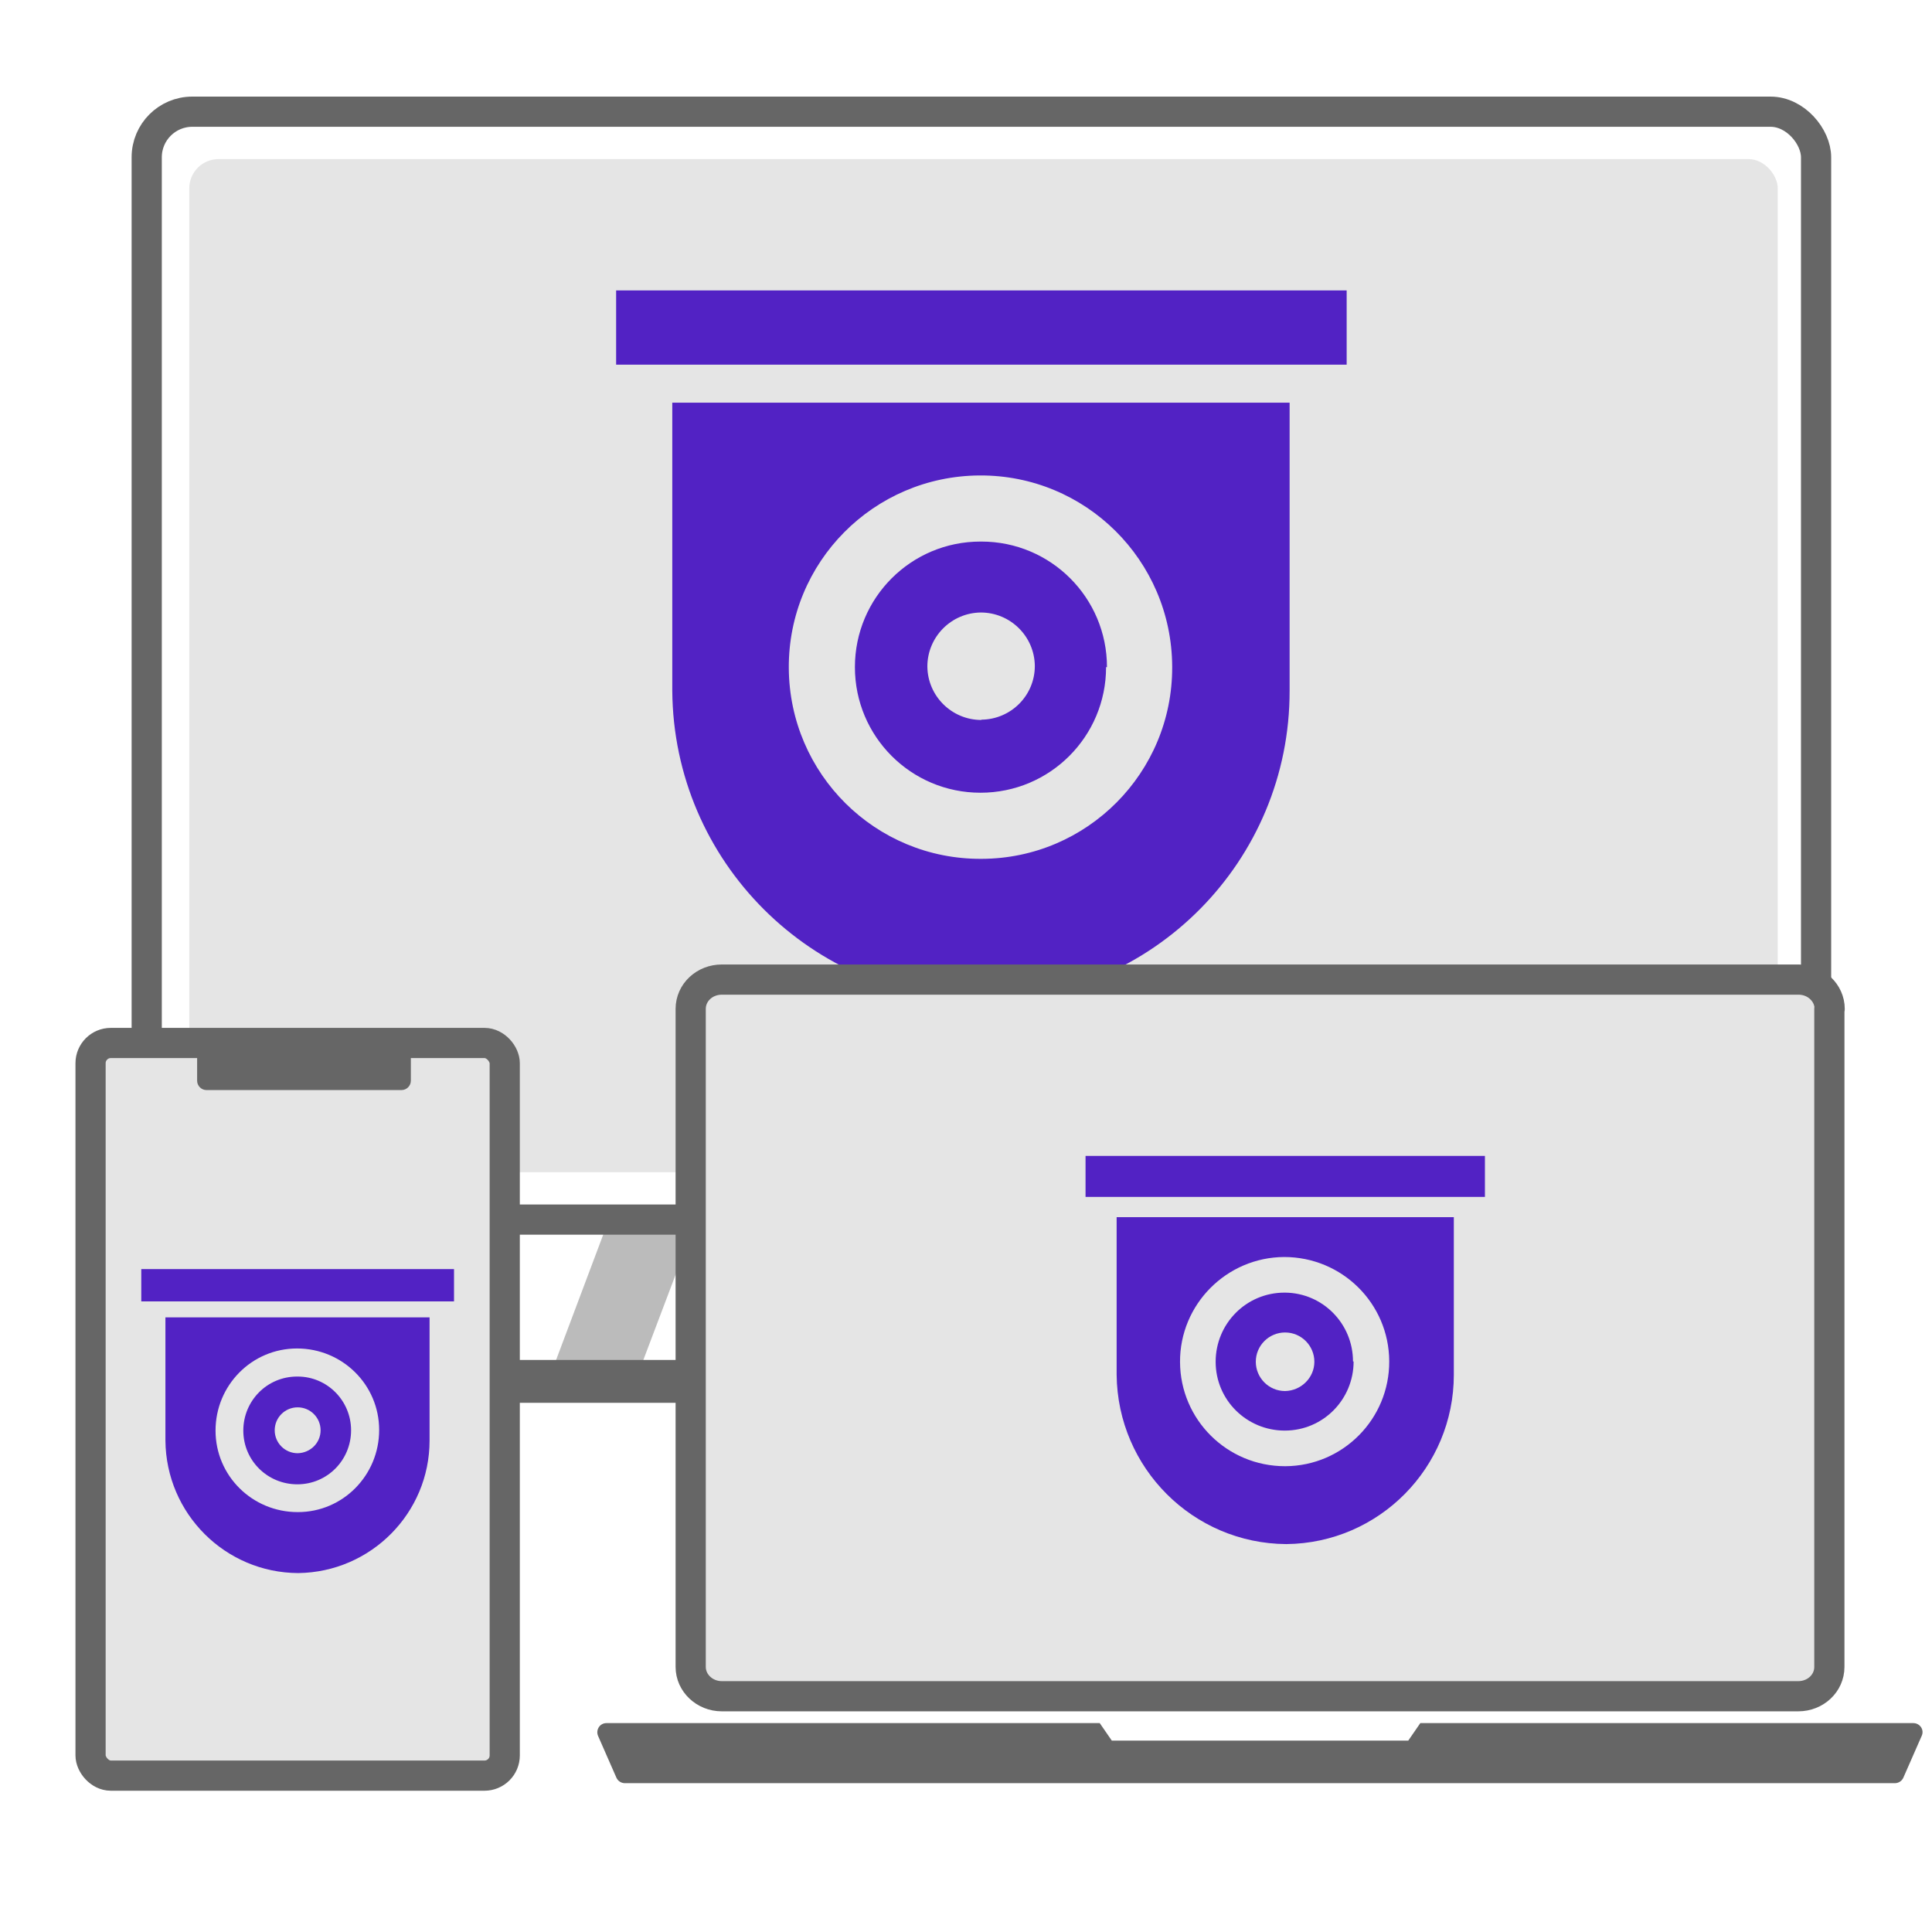 <?xml version="1.0" encoding="UTF-8"?>
<svg id="uuid-cff7024b-054e-4fac-8784-9b85a989f33f" data-name="圖層 1" xmlns="http://www.w3.org/2000/svg" viewBox="0 0 64 64">
  <g id="uuid-bf19c188-48a2-4535-aedc-a1fcad835f02" data-name="icon-0288-Cross-platform Management">
    <polygon points="20.08 40.64 22.98 40.64 21.24 45.24 18.35 45.24 20.08 40.64" style="fill: #bbb; stroke-width: 0px;"/>
    <rect x="4.86" y="3.7" width="55.3" height="36.7" rx="1.51" ry="1.51" style="fill: none; stroke: #666; stroke-linecap: round; stroke-linejoin: round;"/>
    <rect x="6.27" y="5.27" width="52.62" height="33.56" rx=".97" ry=".97" style="fill: #e5e5e5; isolation: isolate; stroke-width: 0px;"/>
    <rect x="14.78" y="45.05" width="35.45" height="1.42" style="fill: #666; stroke-width: 0px;"/>
  </g>
  <path id="uuid-831b8d72-b632-4b67-9f77-fc526abe3a5f" data-name="qvr pro client-j" d="M20.41,9.62h24.2v2.46h-24.2v-2.46ZM32.56,33.15c5.64-.05,10.17-4.64,10.16-10.27v-9.54h-20.45v9.54c.04,5.66,4.62,10.23,10.28,10.27ZM32.51,28.45c-3.51.02-6.36-2.81-6.38-6.32s2.81-6.36,6.32-6.38c3.51-.02,6.36,2.81,6.38,6.32,0,0,0,.02,0,.03.01,3.5-2.82,6.34-6.31,6.35,0,0,0,0,0,0ZM36.64,22.1c0,2.3-1.86,4.16-4.16,4.16-2.3,0-4.16-1.86-4.16-4.16s1.86-4.16,4.16-4.16c0,0,.02,0,.03,0,2.3,0,4.16,1.86,4.16,4.16h0s-.03,0-.03,0ZM32.51,23.85c-.98,0-1.78-.79-1.79-1.77,0-.98.79-1.78,1.77-1.79.98,0,1.78.79,1.79,1.77,0,0,0,0,0,0,0,.98-.79,1.77-1.77,1.78Z" style="fill: #5222c4; fill-rule: evenodd; stroke-width: 0px;"/>
  <g id="uuid-df19d30e-570a-4341-ad6e-4c81f68ff6aa" data-name="icon-0288-Cross-platform Management">
    <path d="M60.6,33.13v22.38c0,.38-.31.69-.69.69H23.68c-.38,0-.69-.31-.69-.69v-22.38c0-.38.31-.69.69-.69h36.23c.38,0,.69.31.69.69Z" style="fill: #e5e5e5; isolation: isolate; stroke-width: 0px;"/>
    <path d="M60.6,33.42v21.8c0,.54-.46.97-1.03.97H23.91c-.57,0-1.03-.44-1.03-.97v-21.8c0-.54.46-.97,1.03-.97h35.67c.57,0,1.03.44,1.03.97Z" style="fill: none; stroke: #666; stroke-linecap: round; stroke-linejoin: round;"/>
    <g id="uuid-9e9f7ca0-6000-4d0f-9268-56147920525e" data-name="icon-0192-">
      <g id="uuid-1aa2d355-f746-425a-9752-0dc59d08477b" data-name="Group 899">
        <g id="uuid-52a41e0a-50a7-416e-a5c0-2556487d7a4a" data-name="Group 898">
          <path id="uuid-7c4cdf52-14b5-4157-8d55-e527c2609bf7" data-name="qvr pro client-j" d="M35.96,38.29h13.23v1.36h-13.23v-1.36ZM42.61,51.15c3.08-.03,5.55-2.54,5.55-5.61v-5.22h-11.17v5.22c.03,3.09,2.53,5.59,5.62,5.61ZM42.57,48.57c-1.92,0-3.47-1.54-3.48-3.45s1.54-3.47,3.45-3.48c1.92,0,3.47,1.54,3.48,3.45h0c.01,1.91-1.53,3.47-3.44,3.48,0,0,0,0-.01,0ZM44.84,45.1c0,1.26-1.01,2.29-2.28,2.29-1.26,0-2.29-1.01-2.29-2.28,0-1.26,1.01-2.29,2.28-2.29,0,0,.01,0,.02,0h0c1.25.01,2.25,1.03,2.25,2.28h.01ZM42.57,46.08c-.54,0-.97-.44-.97-.97,0-.54.44-.97.97-.97.54,0,.97.44.97.97,0,0,0,0,0,0,0,.53-.44.96-.97.97h0Z" style="fill: #5222c4; fill-rule: evenodd; stroke-width: 0px;"/>
        </g>
      </g>
    </g>
    <path d="M63.39,57.08h-16.34l-.4.58h-9.82l-.4-.58h-16.34c-.22,0-.36.22-.28.42l.61,1.39c.05.11.16.18.28.18h42.07c.12,0,.23-.07.28-.18l.61-1.39c.09-.2-.06-.42-.28-.42Z" style="fill: #666; stroke-width: 0px;"/>
  </g>
  <g id="uuid-7abd0977-e975-458a-b22b-c9c8f05b5d7f" data-name="圖層 4">
    <g id="uuid-0a850567-c9c2-411c-999e-e5d1944afcf4" data-name="icon-0288-Cross-platform Management">
      <rect x="3.24" y="34.71" width="13.23" height="23.94" rx=".46" ry=".46" style="fill: #e5e5e5; isolation: isolate; stroke-width: 0px;"/>
      <rect x="3" y="34.55" width="13.72" height="24.27" rx=".67" ry=".67" style="fill: none; stroke: #666; stroke-linecap: round; stroke-linejoin: round;"/>
      <path d="M6.53,34.34h7.08v1.46c0,.17-.14.31-.31.31h-6.46c-.17,0-.31-.14-.31-.31v-1.46h0Z" style="fill: #666; stroke-width: 0px;"/>
    </g>
    <g id="uuid-905641f5-6d77-471f-8230-7aa8ab4546a1" data-name="icon-0192-">
      <g id="uuid-f4f4e173-010d-4bda-a7eb-2a0039bb08cf" data-name="Group 899">
        <g id="uuid-91aaf7f5-f7dd-4f45-835d-0bf3bf8d95e6" data-name="Group 898">
          <path id="uuid-6f1b466a-51fb-4d94-9d0d-c26742cc1eea" data-name="qvr pro client-j" d="M4.68,42.04h10.36v1.07H4.68v-1.07ZM9.88,52.11c2.41-.03,4.35-1.99,4.35-4.39v-4.08H5.48v4.08c.02,2.42,1.98,4.38,4.4,4.39ZM9.86,50.09c-1.5,0-2.72-1.2-2.72-2.7s1.2-2.72,2.7-2.72c1.5,0,2.72,1.2,2.72,2.7h0c0,1.5-1.2,2.72-2.69,2.72,0,0,0,0-.01,0ZM11.63,47.38c0,.99-.79,1.79-1.78,1.79-.99,0-1.79-.79-1.79-1.78,0-.99.79-1.79,1.78-1.79,0,0,.01,0,.02,0h0c.98,0,1.77.8,1.77,1.78h.01ZM9.86,48.14c-.42,0-.76-.34-.76-.76,0-.42.34-.76.76-.76.42,0,.76.34.76.76,0,0,0,0,0,0,0,.42-.34.75-.76.76h0Z" style="fill: #5222c4; fill-rule: evenodd; stroke-width: 0px;"/>
        </g>
      </g>
    </g>
  </g>
</svg>